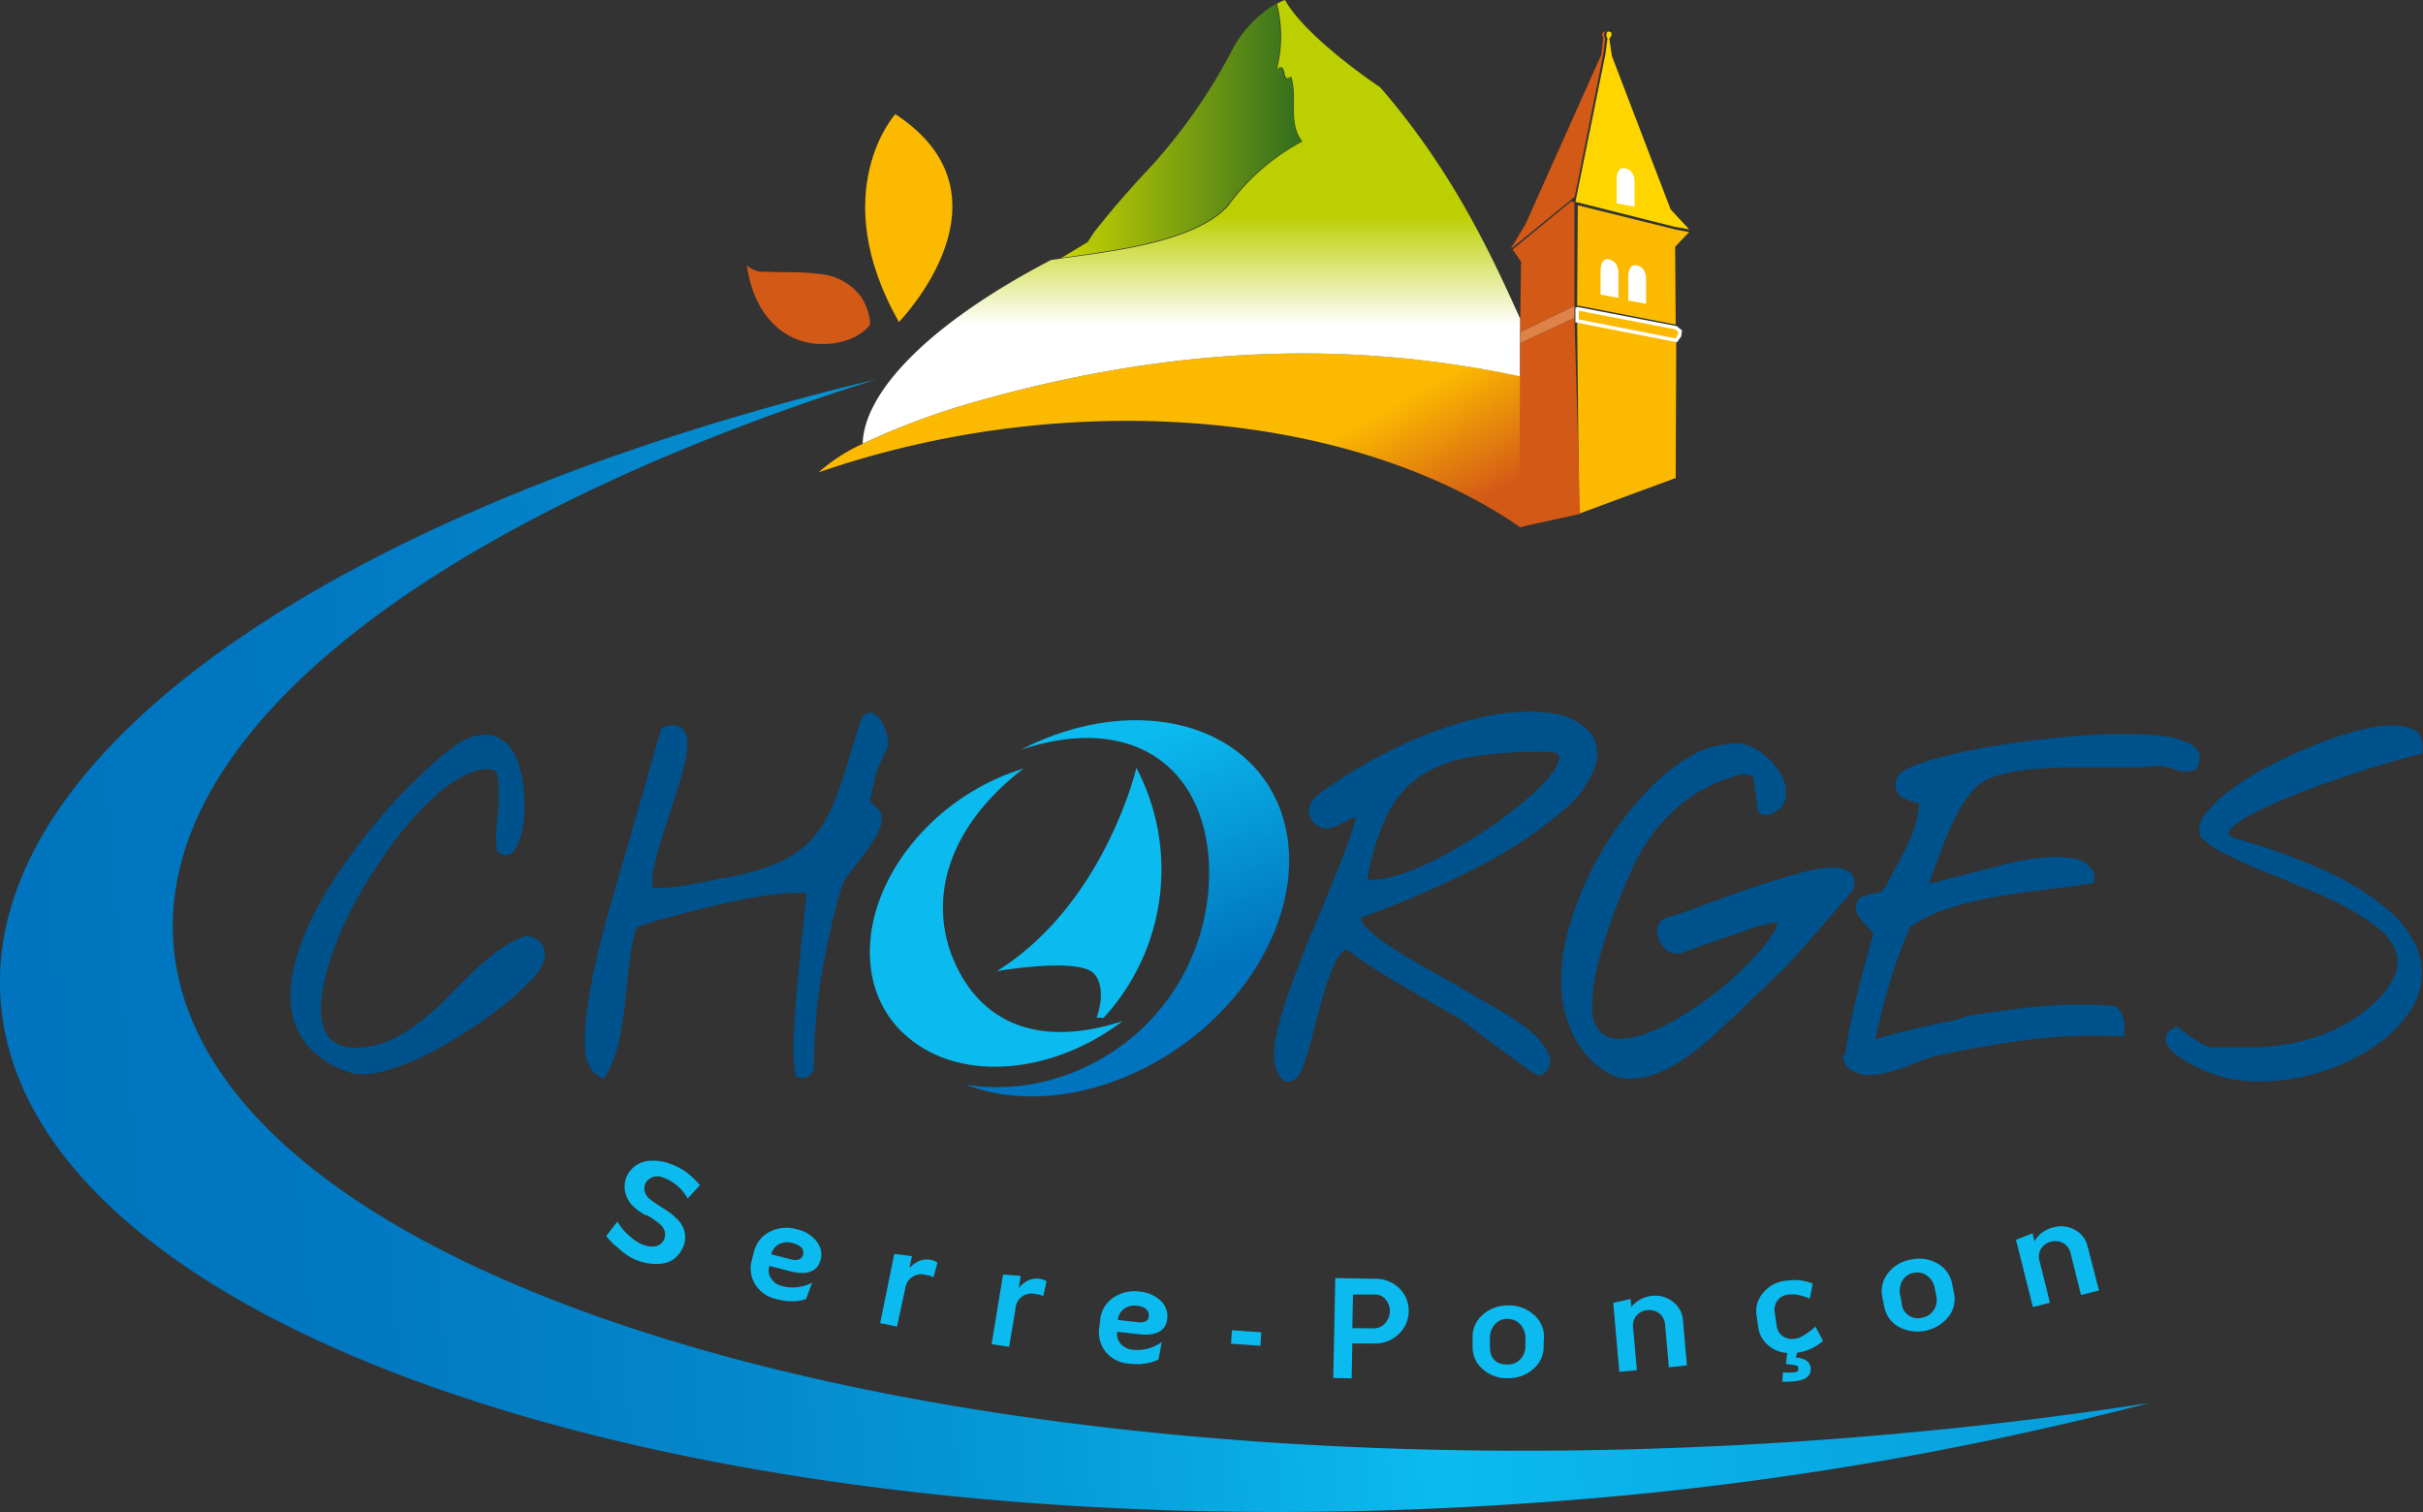 <svg xmlns="http://www.w3.org/2000/svg" xmlns:xlink="http://www.w3.org/1999/xlink" viewBox="0 0 216.1 134.85">
  <rect x="0" y="0" width="216.1" height="134.85" fill="#333333" stroke="none"/>
  <defs>
    <style>
      .cls-1 {
        fill: url(#linear-gradient);
      }

      .cls-2 {
        fill: url(#linear-gradient-2);
      }

      .cls-3 {
        fill: url(#linear-gradient-3);
      }

      .cls-4 {
        fill: url(#linear-gradient-4);
      }

      .cls-5 {
        fill: url(#linear-gradient-5);
      }

      .cls-6 {
        fill: #0bbbef;
      }

      .cls-7, .cls-9 {
        fill: #fbba00;
      }

      .cls-8 {
        fill: #00528c;
      }

      .cls-9 {
        stroke: #fff;
        stroke-width: 0.31px;
      }

      .cls-10 {
        fill: #d35917;
      }

      .cls-11 {
        fill: #de8248;
      }

      .cls-12 {
        fill: url(#linear-gradient-6);
      }

      .cls-13 {
        fill: #fbba07;
      }

      .cls-14 {
        fill: #ffd500;
      }

      .cls-15 {
        fill: #fff;
      }

      .cls-16 {
        fill: url(#linear-gradient-7);
      }
    </style>
    <linearGradient id="linear-gradient" x1="94.67" y1="11.68" x2="116.09" y2="11.68" gradientUnits="userSpaceOnUse">
      <stop offset="0" stop-color="#c8d400"/>
      <stop offset="1" stop-color="#316d1e"/>
    </linearGradient>
    <linearGradient id="linear-gradient-2" x1="140.73" y1="45.64" x2="140.79" y2="45.56" gradientUnits="userSpaceOnUse">
      <stop offset="0.24" stop-color="#d35917"/>
      <stop offset="1" stop-color="#fbba00"/>
    </linearGradient>
    <linearGradient id="linear-gradient-3" x1="115.42" y1="58.03" x2="108.19" y2="44.84" xlink:href="#linear-gradient-2"/>
    <linearGradient id="linear-gradient-4" x1="134.52" y1="44.52" x2="137.12" y2="41.03" xlink:href="#linear-gradient-2"/>
    <linearGradient id="linear-gradient-5" x1="-463.1" y1="259.28" x2="-458.52" y2="237.91" gradientTransform="matrix(-0.85, 0.53, -0.53, -0.85, -160.17, 533.42)" gradientUnits="userSpaceOnUse">
      <stop offset="0" stop-color="#0bbbef"/>
      <stop offset="1" stop-color="#0074be"/>
    </linearGradient>
    <linearGradient id="linear-gradient-6" x1="106.27" y1="33.36" x2="106.27" y2="4.49" gradientUnits="userSpaceOnUse">
      <stop offset="0.15" stop-color="#fff"/>
      <stop offset="0.49" stop-color="#bccf00"/>
    </linearGradient>
    <linearGradient id="linear-gradient-7" x1="-36.58" y1="69.13" x2="249.78" y2="69.13" gradientTransform="matrix(0.92, -0.07, 0.08, 1, 28.49, 20.99)" gradientUnits="userSpaceOnUse">
      <stop offset="0" stop-color="#0074be"/>
      <stop offset="0.11" stop-color="#0178c1"/>
      <stop offset="0.22" stop-color="#0385ca"/>
      <stop offset="0.34" stop-color="#069bd9"/>
      <stop offset="0.46" stop-color="#0bb8ed"/>
      <stop offset="0.47" stop-color="#0bbbef"/>
      <stop offset="1" stop-color="#0075bf"/>
    </linearGradient>
  </defs>
  <g id="Calque_2" data-name="Calque 2">
    <g id="Calque_1-2" data-name="Calque 1">
      <g>
        <path class="cls-1" d="M116.09,12.62c-1.26-1.71-.31-3.76-1-5.8-1,.68-.31-1.36-1.26-.68a11.67,11.67,0,0,0,0-5.81,10.26,10.26,0,0,0-3.87,4,49.51,49.51,0,0,1-7.19,10.39c-3.27,3.46-5.24,6.06-5.24,6.06l-.52.81L94.67,23c4.58-.65,11.83-1.46,14.77-4.63A19.55,19.55,0,0,1,116.09,12.62Z"/>
        <g>
          <path class="cls-2" d="M140.84,45.73a1.45,1.45,0,0,0,0-.32l-.19.05C140.72,45.65,140.78,45.74,140.84,45.73Z"/>
          <path class="cls-3" d="M86.81,35.88a63,63,0,0,0-10.17,3.84A15.7,15.7,0,0,0,73,42.13c22.31-7.71,47.56-5.48,62.57,4.88l.29-.08,0-13.32C121.76,30.6,105.85,30.43,86.81,35.88Z"/>
          <path class="cls-4" d="M140.43,34.72c-1.52-.41-3.07-.77-4.64-1.11l0,13.32c.71-.21,2.68-.8,4.85-1.47C140.25,43.8,140.5,34.73,140.43,34.72Z"/>
        </g>
        <g>
          <path class="cls-5" d="M107.79,76.52A19.15,19.15,0,0,1,94.12,96.19a17.8,17.8,0,0,1-8,.54c5.16,2,12,1.18,18.19-2.75,9.19-5.88,13.2-16.45,9-23.62-3.92-6.63-13.53-8-22.22-3.51l.81-.25C101.05,63.91,107.16,68.35,107.79,76.52Z"/>
          <path class="cls-6" d="M100.12,91.07c-7.67,2.48-12.57,0-14.91-5.09-2.47-5.37-1-12,6.08-17.44a20.74,20.74,0,0,0-8.6,5.2c-6.21,6.26-6.85,14.78-1.43,19C86.08,96.55,94.05,95.68,100.12,91.07Z"/>
        </g>
        <path class="cls-7" d="M80.17,28.72s10.94-11.18-.32-18.54C79.85,10.18,73.59,17.1,80.17,28.72Z"/>
        <g>
          <path class="cls-8" d="M47.07,83.51a1.84,1.84,0,0,0-.61.12A11.25,11.25,0,0,0,44,85.1,25.68,25.68,0,0,0,41.85,87c-.7.68-1.4,1.38-2.09,2.1A22.87,22.87,0,0,1,37.62,91a13.74,13.74,0,0,1-2.31,1.52,7.82,7.82,0,0,1-2.54.83,7.14,7.14,0,0,1-1.08.09,3.33,3.33,0,0,1-1.62-.35,2.52,2.52,0,0,1-1.24-1.55A5.57,5.57,0,0,1,28.61,90a9.23,9.23,0,0,1,.08-1.13,18.43,18.43,0,0,1,.87-3.61,30.28,30.28,0,0,1,1.7-4,40.58,40.58,0,0,1,2.34-4,39.33,39.33,0,0,1,2.7-3.66,23.66,23.66,0,0,1,2.84-2.89,11.73,11.73,0,0,1,2.71-1.75,3.94,3.94,0,0,1,1.58-.36,3,3,0,0,1,.66.07s.1,0,.2.3A3.88,3.88,0,0,1,44.47,70c0,.16,0,.32,0,.5,0,.33,0,.68,0,1,0,.58-.08,1.13-.13,1.66s-.07,1-.09,1.48c0,.11,0,.22,0,.32a3.37,3.37,0,0,0,.07.77l0,.15.11.1a1,1,0,0,0,.67.28.94.94,0,0,0,.71-.35,3.65,3.65,0,0,0,.65-1.4,10.45,10.45,0,0,0,.31-2c0-.29,0-.57,0-.86a12.21,12.21,0,0,0-.09-1.47A9.93,9.93,0,0,0,46.2,68a4.23,4.23,0,0,0-1.11-1.78,2.74,2.74,0,0,0-1.9-.7,4.76,4.76,0,0,0-2.5.92,21.16,21.16,0,0,0-1.9,1.5q-1.11,1-2.4,2.28t-2.64,2.91c-.91,1.07-1.79,2.19-2.63,3.36s-1.62,2.38-2.34,3.61A26.16,26.16,0,0,0,27,83.76a17.56,17.56,0,0,0-1,3.6,9.34,9.34,0,0,0-.1,1.38,8,8,0,0,0,.24,2,6.4,6.4,0,0,0,1.6,2.85,8.61,8.61,0,0,0,3.29,2h0a3.68,3.68,0,0,0,1.31.22,7.11,7.11,0,0,0,1.57-.2,18.57,18.57,0,0,0,3.54-1.27,34.84,34.84,0,0,0,3.77-2.09c1.27-.8,2.42-1.61,3.46-2.42a23.46,23.46,0,0,0,2.62-2.36,4.5,4.5,0,0,0,1.29-2,2.2,2.2,0,0,0,0-.36,1.62,1.62,0,0,0-.54-1.2A1.55,1.55,0,0,0,47.07,83.51Z"/>
          <path class="cls-8" d="M78.62,64.36a1.6,1.6,0,0,0-.78-.76.7.7,0,0,0-.25-.05c-.58.06-.72.49-.88.88-.45,1.44-.85,2.74-1.2,3.91a32.22,32.22,0,0,1-1.11,3.17A13.44,13.44,0,0,1,73.08,74a8,8,0,0,1-1.84,1.88,10.93,10.93,0,0,1-2.69,1.41,23.05,23.05,0,0,1-3.86,1c-.48.08-1,.19-1.62.31s-1.21.24-1.84.34a16.94,16.94,0,0,1-1.83.23,6.75,6.75,0,0,1-.75,0l-.45,0a2.63,2.63,0,0,1,0-.43,5.06,5.06,0,0,1,0-.63A16.56,16.56,0,0,1,58.65,76c.22-.8.48-1.64.77-2.52s.57-1.76.85-2.6.52-1.67.71-2.42a10,10,0,0,0,.32-2v-.12A1.84,1.84,0,0,0,60.86,65a1.12,1.12,0,0,0-.82-.32,2.37,2.37,0,0,0-.8.16l-.22.07-.07.23c-.14.42-.31,1-.51,1.69s-.43,1.48-.67,2.35S57.27,71,57,71.9s-.54,1.84-.78,2.71-.47,1.65-.68,2.34-.38,1.27-.5,1.69-.29,1-.54,1.88-.51,1.83-.79,2.91-.55,2.24-.8,3.44-.45,2.37-.58,3.46a18.73,18.73,0,0,0-.16,2.37c0,.21,0,.42,0,.61a3.65,3.65,0,0,0,.65,2.16h0a1.86,1.86,0,0,0,.28.29,2.17,2.17,0,0,0,.37.27l.39.19.21-.37a10.27,10.27,0,0,0,1.15-3.11,34.73,34.73,0,0,0,.55-3.53c.12-1.2.26-2.39.4-3.58a15.51,15.51,0,0,1,.61-2.95c.5-.17,1.12-.37,1.86-.58s1.77-.51,2.76-.76,2-.51,3.08-.75,2.1-.45,3.1-.61,1.9-.28,2.73-.34c.31,0,.6,0,.86,0s.53,0,.76,0c0,.17,0,.41-.06.69-.07.68-.16,1.54-.27,2.56s-.22,2.15-.34,3.39-.23,2.45-.32,3.64-.14,2.29-.16,3.32v.36a11.11,11.11,0,0,0,.16,2.11l0,.21.19.11a1.06,1.06,0,0,0,.47.12.85.85,0,0,0,.57-.22,1.72,1.72,0,0,0,.43-.57l0-.1v-.2a47.4,47.4,0,0,1,.64-7.92,73,73,0,0,1,1.74-7.78,4,4,0,0,1,.76-1.46l1.34-1.75a13.23,13.23,0,0,0,1.18-1.81,2.65,2.65,0,0,0,.37-1.3,2,2,0,0,0-.09-.59l0,0v0a2.68,2.68,0,0,0-.58-.62,3.8,3.8,0,0,0-.35-.29c0-.06,0-.12,0-.19.06-.26.12-.54.17-.82s.12-.55.17-.8.09-.42.11-.51a2.71,2.71,0,0,1,.16-.41c.1-.26.21-.55.32-.86L79,67c.11-.28.16-.42.2-.56a1.56,1.56,0,0,0,0-.2,3.3,3.3,0,0,0-.12-.79A4.28,4.28,0,0,0,78.62,64.36ZM53.18,95.17Z"/>
          <path class="cls-8" d="M136.45,91.92a23.37,23.37,0,0,0-2.8-1.87c-1.1-.64-2.25-1.29-3.44-2s-2.38-1.33-3.54-2-2.16-1.27-3-1.86a9.8,9.8,0,0,1-1.93-1.61,1.15,1.15,0,0,1-.38-.74v0A83.93,83.93,0,0,0,132.41,77a36.78,36.78,0,0,0,6.85-4.6,9.58,9.58,0,0,0,3-4,4.48,4.48,0,0,0,.19-1.22,2.94,2.94,0,0,0-.76-2,5.69,5.69,0,0,0-3.47-1.58,11.72,11.72,0,0,0-1.82-.13,20,20,0,0,0-3.67.38,34.16,34.16,0,0,0-7,2.28,44.31,44.31,0,0,0-8,4.61,2.64,2.64,0,0,0-.39.33,1.93,1.93,0,0,0-.41.53,1.8,1.8,0,0,0-.21.68.45.45,0,0,0,0,.11,1.27,1.27,0,0,0,.3.77,1.57,1.57,0,0,0,1.22.72h.15a3.37,3.37,0,0,0,1.16-.38l1-.53a.81.81,0,0,1,.36-.12,4.63,4.63,0,0,1-.17.77c-.19.64-.47,1.44-.83,2.41s-.8,2-1.3,3.25-1,2.43-1.54,3.69-1,2.51-1.49,3.77-.89,2.45-1.22,3.55a18.67,18.67,0,0,0-.68,3,7.1,7.1,0,0,0-.06.88,3.13,3.13,0,0,0,.24,1.31h0c.24.48.44.91,1,1a.58.58,0,0,0,.19,0,1.7,1.7,0,0,0,1-1,11.92,11.92,0,0,0,.66-1.89c.21-.75.42-1.56.65-2.42s.45-1.71.7-2.56a17.77,17.77,0,0,1,.77-2.22,5.23,5.23,0,0,1,.83-1.43c.2-.22.32-.26.43-.26h.06a49,49,0,0,0,5,3.25c1.7,1,3.39,1.94,5.09,2.94l.6.43,1.28,1,1.6,1.19c.57.4,1.09.78,1.58,1.14s.9.65,1.24.87a2.76,2.76,0,0,0,.38.24.75.75,0,0,0,.39.14h0a.43.43,0,0,0,.27-.09,1.48,1.48,0,0,0,.68-1.18,1.52,1.52,0,0,0-.17-.68A6,6,0,0,0,136.45,91.92Zm-9.71-14.63a17.5,17.5,0,0,1-3,1,5.78,5.78,0,0,1-1.27.16,2.64,2.64,0,0,1-.51,0v-.08a21.93,21.93,0,0,1,1.75-5.69,9,9,0,0,1,2.95-3.46,11.62,11.62,0,0,1,4.7-1.74,36.85,36.85,0,0,1,6.13-.43h.9c.6.15.67.3.68.46s0,0,0,0a2.72,2.72,0,0,1-.59,1.38,12.48,12.48,0,0,1-2,2.1,36.76,36.76,0,0,1-2.9,2.31c-1.07.76-2.2,1.49-3.38,2.18A33.22,33.22,0,0,1,126.74,77.29Z"/>
          <path class="cls-8" d="M165.23,79.48l0-.08a1.87,1.87,0,0,0,.16-.72,1.11,1.11,0,0,0-.46-.92,2.51,2.51,0,0,0-1.48-.37h-.18a11.74,11.74,0,0,0-2.34.37c-.89.23-1.83.5-2.81.81s-2,.65-3,1l-2.8,1c-.85.33-1.61.6-2.27.83a11.26,11.26,0,0,1-1.38.42,1.21,1.21,0,0,0-.87,1.19,2.06,2.06,0,0,0,.18.85,2.15,2.15,0,0,0,.73.91,1.33,1.33,0,0,0,.82.28,1.78,1.78,0,0,0,.55-.1l1.26-.46,1.91-.67,1.93-.66,1.26-.44c.32-.09.72-.21,1.21-.33a3,3,0,0,1,.81-.11h.08a2.06,2.06,0,0,1-.31.8,12.67,12.67,0,0,1-1.64,2.15A28.4,28.4,0,0,1,154,87.74a32.91,32.91,0,0,1-3.19,2.37,22,22,0,0,1-3.27,1.78,8.21,8.21,0,0,1-2.84.76h-.24a2.49,2.49,0,0,1-1.66-.54,3,3,0,0,1-.8-2.21c0-.12,0-.24,0-.37a17.39,17.39,0,0,1,.72-4.36,52.88,52.88,0,0,1,2.8-7.57,16.11,16.11,0,0,1,3.78-5.34,13.68,13.68,0,0,1,6-3.19h.06l.19,0a2.78,2.78,0,0,1,.49.08,1.82,1.82,0,0,1,.35.11l.38,2.92a.65.65,0,0,0,.71.5,1.13,1.13,0,0,0,.59-.15,1.92,1.92,0,0,0,1.11-1.09,2.43,2.43,0,0,0,.13-.76,3.13,3.13,0,0,0-.1-.73,4.46,4.46,0,0,0-.75-1.47,6.33,6.33,0,0,0-1.23-1.25,4.49,4.49,0,0,0-1.55-.8,3.32,3.32,0,0,0-.92-.14,2.84,2.84,0,0,0-.72.09,7.58,7.58,0,0,0-3.3,1.08,16.89,16.89,0,0,0-3.39,2.63,28.34,28.34,0,0,0-3.15,3.75,28.94,28.94,0,0,0-2.61,4.48,28,28,0,0,0-1.76,4.8,16.92,16.92,0,0,0-.59,4.31c0,.14,0,.29,0,.43a11.17,11.17,0,0,0,1,4.29,8,8,0,0,0,2.91,3.38l.26-.39-.26.39a3.84,3.84,0,0,0,2.15.67h0a6.9,6.9,0,0,0,2.17-.36,9.8,9.8,0,0,0,2.09-1,18.59,18.59,0,0,0,1.88-1.33c.59-.47,1.13-.92,1.61-1.37s.87-.81,1.17-1.11c.19-.15.46-.38.78-.68l1-1c.35-.35.71-.69,1.08-1l1-1c.32-.3.58-.56.81-.76s.36-.35.45-.45.63-.68,1.18-1.29l1.75-2c.62-.71,1.2-1.39,1.74-2s.91-1.08,1.12-1.33Z"/>
          <path class="cls-8" d="M194.64,68.79a2,2,0,0,0,.43,0,2.24,2.24,0,0,0,.51-.07l.16,0,.1-.14a1.79,1.79,0,0,0,.34-1,1.32,1.32,0,0,0-.62-1.1,6.17,6.17,0,0,0-2.64-.83,26.42,26.42,0,0,0-3.28-.18h-.83c-1.58,0-3.24.13-4.95.29s-3.42.37-5.11.63-3.21.55-4.58.87a25.92,25.92,0,0,0-3.37,1c-.88.38-1.46.61-1.67,1.27a2.58,2.58,0,0,0-.07.52,1.16,1.16,0,0,0,.41.93,2.59,2.59,0,0,0,.93.45l.77.24a0,0,0,0,1,0,0v.08a9.4,9.4,0,0,1-.41,2,14.9,14.9,0,0,1-.67,1.67c-.25.54-.52,1.07-.83,1.62a18.47,18.47,0,0,0-1,1.94l-.06.07c-.07.08-.14.17-.23.26a1.6,1.6,0,0,1-.21.23.17.17,0,0,1-.06.06l-.21,0-.53.13a5.08,5.08,0,0,0-.59.15l-.23.08a.58.58,0,0,0-.27.17,1.31,1.31,0,0,0-.36.85,1,1,0,0,0,.13.5,4,4,0,0,0,.64.88c.24.24.46.49.66.73a.38.38,0,0,1,.11.22.11.11,0,0,1,0,.07c-.28,1-.53,1.91-.77,2.78s-.45,1.74-.66,2.59-.4,1.71-.58,2.59-.32,1.68-.45,2.57a.76.76,0,0,0-.2.5.67.67,0,0,0,.19.45,1.14,1.14,0,0,0,.29.4,1.5,1.5,0,0,0,.4.25,2.82,2.82,0,0,0,1.41.36l.44,0a10.41,10.41,0,0,0,2-.45c.65-.21,1.29-.44,1.9-.7a11,11,0,0,1,1.48-.51c2.7-.6,5.43-1.09,8.16-1.45a44.37,44.37,0,0,1,5.92-.39c.81,0,1.62,0,2.44.06l.45,0,0-.45a3,3,0,0,0,0-.35v-.09a2.48,2.48,0,0,0-.09-.65,2.64,2.64,0,0,0-.25-.66,1.13,1.13,0,0,0-.74-.54h-.07q-1.44-.09-2.82-.09c-1.26,0-2.48.06-3.66.17q-3.08.3-6.34.84L174.3,91c-.69.13-1.49.3-2.4.5s-1.85.43-2.83.68c-.65.17-1.25.34-1.8.52.33-1.63.72-3.24,1.19-4.82a42.49,42.49,0,0,1,1.91-5.23A14,14,0,0,1,173.81,81a30.38,30.38,0,0,1,4.08-1c1.41-.25,2.84-.46,4.28-.63s2.87-.35,4.23-.56l.32-.05.06-.32a.78.78,0,0,0,0-.19,1.21,1.21,0,0,0,0-.18,1,1,0,0,0-.12-.41,2.65,2.65,0,0,0-2-1.14,9.33,9.33,0,0,0-1.32-.09,12.72,12.72,0,0,0-1.47.09,24.43,24.43,0,0,0-3.22.61l-3.16.81c-1,.27-1.88.49-2.65.68-.32.07-.59.13-.81.16.43-1.16.84-2.23,1.21-3.23a25.88,25.88,0,0,1,1.36-3.07,9.7,9.7,0,0,1,1.51-2.14A4,4,0,0,1,178,69.21a17.18,17.18,0,0,1,3.44-.63c1.18-.09,2.36-.14,3.54-.14l3.6,0h.63c1,0,2.06,0,3.11-.14h.16a2.37,2.37,0,0,1,.52.06l.81.2C194.1,68.67,194.37,68.74,194.64,68.79Z"/>
          <path class="cls-8" d="M215.11,65a4.13,4.13,0,0,0-1.63-.29,7.45,7.45,0,0,0-.79,0,18.41,18.41,0,0,0-3.26.69,34.47,34.47,0,0,0-3.73,1.35c-1.26.54-2.49,1.12-3.68,1.76a23.82,23.82,0,0,0-3.15,2,10.69,10.69,0,0,0-2.11,2,2.48,2.48,0,0,0-.62,1.49,1.44,1.44,0,0,0,.09.51l0,.1.08.07a8.52,8.52,0,0,0,2.25,1.52c.95.47,2,1,3.19,1.45s2.4,1,3.67,1.51A38.8,38.8,0,0,1,209,80.78a19.14,19.14,0,0,1,2.91,1.84,5.38,5.38,0,0,1,1.67,2,2.71,2.71,0,0,1,.25,1.15,3.48,3.48,0,0,1-.16,1,7,7,0,0,1-2,2.75,13.39,13.39,0,0,1-3.14,2.15A15.94,15.94,0,0,1,205,92.92a22.38,22.38,0,0,1-3.84.49c-.61,0-1.24,0-1.86,0s-1.47,0-2.22,0a7.22,7.22,0,0,1-1.41-.75,15.17,15.17,0,0,1-1.28-.93l-.24-.2-.27.15a1.17,1.17,0,0,0-.74,1,1,1,0,0,0,.17.54,3.71,3.71,0,0,0,1.15,1.11,11.08,11.08,0,0,0,1.54.87c.49.23.79.37,1,.44h0a12,12,0,0,0,3.72.8l.93,0a16.8,16.8,0,0,0,3.08-.28A19.37,19.37,0,0,0,208.63,95a16.81,16.81,0,0,0,3.45-1.9,11.9,11.9,0,0,0,2.58-2.52,6.56,6.56,0,0,0,1.29-3,4.87,4.87,0,0,0,.06-.76,6.29,6.29,0,0,0-.58-2.55,9.7,9.7,0,0,0-2.7-3.33,23.89,23.89,0,0,0-5.16-3.18,53,53,0,0,0-8-2.92,2.07,2.07,0,0,1-.72-.35c-.1-.08-.12-.12-.12-.13h0c0-.13.14-.45.67-.85a13.18,13.18,0,0,1,2.22-1.3q1.44-.69,3.18-1.38c1.16-.46,2.34-.89,3.56-1.31s2.34-.79,3.37-1.11,1.91-.58,2.64-.78,1.2-.32,1.37-.35l.32-.08,0-.33c0-.1,0-.2,0-.3A1.53,1.53,0,0,0,215.11,65Zm-18,30.13Z"/>
        </g>
        <path class="cls-6" d="M98.42,90.78a19.52,19.52,0,0,0,2.93-22.3S98.54,80.6,88.91,86.61c0,0,7.57-1.32,8.74.32,0,0,1.09,1.09.16,3.82Z"/>
        <g>
          <path class="cls-6" d="M55.2,111.35a6,6,0,0,1-1.13-1.12l1-1.29A4.42,4.42,0,0,0,56,110.1a4.51,4.51,0,0,0,1.25.88l.19.06a2.16,2.16,0,0,0,.91.12,1,1,0,0,0,.82-.52.89.89,0,0,0,.1-.23c.17-.49-.05-1-.64-1.42l-.51-.37a2.38,2.38,0,0,1-.29-.17l-.13-.08-.07,0-.07,0c-.23-.14-.41-.25-.55-.35a4.24,4.24,0,0,1-.48-.38,2.55,2.55,0,0,1-.81-1.58,2.24,2.24,0,0,1,.1-.94,2.2,2.2,0,0,1,.45-.78,2.39,2.39,0,0,1,1.75-.82,4.22,4.22,0,0,1,1.64.23l.5.19a5.75,5.75,0,0,1,1.27.77,8.7,8.7,0,0,1,1,1c-.3.31-.67.7-1.1,1.18a4.08,4.08,0,0,0-1.81-1.72l-.35-.14a1.27,1.27,0,0,0-1.41.23,1.06,1.06,0,0,0-.24.39,1.14,1.14,0,0,0-.05.46,1.31,1.31,0,0,0,.53.87c.14.11.32.24.56.4l.48.31a.75.75,0,0,0,.17.1l.62.43a3.79,3.79,0,0,1,.49.44,2.23,2.23,0,0,1,.69,2.35,2.59,2.59,0,0,1-.3.6,2.22,2.22,0,0,1-1.66,1.08,4.5,4.5,0,0,1-2.11-.25l-.18-.06A5,5,0,0,1,55.2,111.35Z"/>
          <path class="cls-6" d="M71.89,115.86l0,0-.36.09a2.82,2.82,0,0,1-.57.09,6.87,6.87,0,0,1-.78,0,7.43,7.43,0,0,1-1-.2,2.93,2.93,0,0,1-1.82-1.28,2.75,2.75,0,0,1-.29-2.24l.17-.67a2.7,2.7,0,0,1,1.42-1.8,3.27,3.27,0,0,1,2.44-.21,3,3,0,0,1,1.72,1.06,1.84,1.84,0,0,1,.36,1.68v0c-.27,1-1.17,1.39-2.69,1l-1.89-.49,0,.1a1.25,1.25,0,0,0,.2,1.07,1.54,1.54,0,0,0,.93.63,3.74,3.74,0,0,0,1.45.1,3.81,3.81,0,0,0,1.25-.4Zm-1.36-3.55c.61.16,1,0,1.1-.44s-.18-.81-.92-1a1.62,1.62,0,0,0-1.32.14,1.34,1.34,0,0,0-.6.86Z"/>
          <path class="cls-6" d="M79.76,111.83l1.57.2-.22,1.07a2.44,2.44,0,0,1,.82-.62,1.8,1.8,0,0,1,1.13-.11,1.39,1.39,0,0,1,.55.24l-.36,1.33a1.23,1.23,0,0,0-.55-.22l-.07,0a1.44,1.44,0,0,0-1.9,1.22L80,118.31,78.5,118Z"/>
          <path class="cls-6" d="M89.46,113.67l1.57.12-.17,1.08a2.47,2.47,0,0,1,.79-.65,1.78,1.78,0,0,1,1.12-.16,1.47,1.47,0,0,1,.57.21l-.3,1.34a1.35,1.35,0,0,0-.56-.19H92.4a1.42,1.42,0,0,0-1.83,1.3L90,120.12l-1.56-.24Z"/>
          <path class="cls-6" d="M103.32,121.25l0,0-.34.14a2.85,2.85,0,0,1-.55.16,5.86,5.86,0,0,1-.78.11,7.6,7.6,0,0,1-1-.05,2.94,2.94,0,0,1-2-1,2.76,2.76,0,0,1-.61-2.18l.08-.68a2.66,2.66,0,0,1,1.15-2,3.34,3.34,0,0,1,2.38-.56,3.07,3.07,0,0,1,1.86.81,1.88,1.88,0,0,1,.59,1.62v0c-.12,1.09-1,1.54-2.53,1.37l-1.94-.22v.11a1.24,1.24,0,0,0,.35,1,1.59,1.59,0,0,0,1,.49,3.74,3.74,0,0,0,1.45-.11,3.9,3.9,0,0,0,1.18-.57Zm-1.86-3.33c.63.07,1-.12,1-.59s-.3-.78-1-.87a1.59,1.59,0,0,0-1.29.33,1.35,1.35,0,0,0-.47.93Z"/>
          <path class="cls-6" d="M109.79,119.84l.08-1.2,2.62.18-.08,1.2Z"/>
          <path class="cls-6" d="M118.91,122.89l.18-8.91,3.64.07a2.94,2.94,0,0,1,2.1.88,2.78,2.78,0,0,1,.81,2,2.81,2.81,0,0,1-.92,2.07,3,3,0,0,1-2.22.82l-1.89,0-.06,3.11Zm3.55-4.42a1.35,1.35,0,0,0,1.08-.46,1.68,1.68,0,0,0,.42-1.08,1.61,1.61,0,0,0-.35-1,1.2,1.2,0,0,0-1-.48l-1.94,0-.06,3Z"/>
          <path class="cls-6" d="M137.67,120a2.55,2.55,0,0,1-.82,2,3.31,3.31,0,0,1-2.28.91,3.22,3.22,0,0,1-2.29-.77,2.54,2.54,0,0,1-.94-1.93l0-.87a2.55,2.55,0,0,1,.81-2,3.25,3.25,0,0,1,2.22-.91,3.3,3.3,0,0,1,2.34.75,2.63,2.63,0,0,1,1,1.94Zm-1.62-.67a1.79,1.79,0,0,0-.49-1.25,1.52,1.52,0,0,0-1.17-.45,1.41,1.41,0,0,0-1.11.53,1.9,1.9,0,0,0-.4,1.29l0,.62q0,1.66,1.65,1.62a1.49,1.49,0,0,0,1.11-.52,1.63,1.63,0,0,0,.4-1.21Z"/>
          <path class="cls-6" d="M148.84,121.94l-.34-3.82a1.37,1.37,0,0,0-.53-1,1.52,1.52,0,0,0-1.05-.28,1.41,1.41,0,0,0-.94.46,1.36,1.36,0,0,0-.33,1.09l.34,3.81-1.57.14-.54-6.15,1.54-.34.07.72a2.62,2.62,0,0,1,1.88-1,2.49,2.49,0,0,1,1.81.51,2.29,2.29,0,0,1,.92,1.69l.35,4Z"/>
          <path class="cls-6" d="M160.16,121.06c.81.08,1.25.38,1.32.88.1.68-.32,1.09-1.24,1.22a6.82,6.82,0,0,1-1.28.06l.06-.83a4.08,4.08,0,0,0,1,0c.28,0,.4-.16.37-.37a.27.27,0,0,0-.21-.25,6.34,6.34,0,0,0-.9-.11l.12-1a2.78,2.78,0,0,1-1.71-.69,2.51,2.51,0,0,1-.87-1.57l-.16-1.1a2.46,2.46,0,0,1,.59-2,3,3,0,0,1,1.93-1.07h.1a4.3,4.3,0,0,1,2.39.25l-.26,1.34a5.82,5.82,0,0,0-.89-.3,2.63,2.63,0,0,0-1-.06h-.08a1.35,1.35,0,0,0-1.17,1.51l.19,1.3A1.33,1.33,0,0,0,160,119.4h.1a1.93,1.93,0,0,0,.62-.22,5.26,5.26,0,0,0,.59-.38,4.58,4.58,0,0,0,.43-.34l.17-.16.68,1.28a4.26,4.26,0,0,1-2.31,1.06h0Z"/>
          <path class="cls-6" d="M174.27,115.35a2.53,2.53,0,0,1-.5,2.09,3.55,3.55,0,0,1-4.49.86,2.61,2.61,0,0,1-1.23-1.77l-.17-.85a2.57,2.57,0,0,1,.48-2.1,3.19,3.19,0,0,1,2.06-1.24,3.28,3.28,0,0,1,2.43.37,2.66,2.66,0,0,1,1.25,1.76Zm-1.7-.41a1.79,1.79,0,0,0-.69-1.16,1.48,1.48,0,0,0-1.22-.26,1.43,1.43,0,0,0-1,.7,1.88,1.88,0,0,0-.18,1.34l.12.6a1.44,1.44,0,0,0,1.88,1.34,1.48,1.48,0,0,0,1-.68,1.7,1.7,0,0,0,.21-1.26Z"/>
          <path class="cls-6" d="M185.6,115.49l-.93-3.72a1.36,1.36,0,0,0-.68-.92,1.53,1.53,0,0,0-1.08-.11,1.45,1.45,0,0,0-.86.6,1.37,1.37,0,0,0-.15,1.13l.93,3.71-1.52.39-1.51-6,1.48-.58.17.7a2.61,2.61,0,0,1,1.71-1.23,2.5,2.5,0,0,1,1.87.21,2.28,2.28,0,0,1,1.17,1.53l1,3.89Z"/>
        </g>
        <g>
          <g>
            <g>
              <polygon class="cls-7" points="140.72 27.25 149.48 28.95 149.45 28.91 149.39 20.46 140.72 18.31 140.66 27.28 140.72 27.25"/>
              <polygon class="cls-7" points="140.83 45.81 149.45 42.63 149.5 30.06 140.66 28.34 140.83 45.81"/>
              <polygon class="cls-9" points="149.85 29.54 149.48 29.23 140.72 27.54 140.66 27.56 140.66 28.62 149.5 30.35 149.79 29.95 149.85 29.54"/>
              <polygon class="cls-10" points="134.91 22.25 135.66 23.35 135.57 29.64 140.42 27.28 140.42 18.04 140.13 17.95 134.91 22.25"/>
              <polygon class="cls-10" points="135.56 30.61 135.54 47.01 140.92 45.83 140.42 28.34 135.56 30.61"/>
              <polygon class="cls-11" points="135.56 30.61 140.42 28.34 140.42 27.28 135.57 29.64 135.56 30.61"/>
              <path class="cls-12" d="M135.57,29.64l0-1.24c-2.46-5.43-5.92-13.06-12.47-20.61,0,0-6.54-4.33-8.5-7.79a4.9,4.9,0,0,0-.71.33,11.67,11.67,0,0,1,0,5.81c1-.68.31,1.36,1.26.68.64,2-.31,4.09,1,5.8a19.55,19.55,0,0,0-6.65,5.79c-2.94,3.17-10.19,4-14.77,4.63l-1,.15C82.59,29,77.05,35.09,76.94,39.57a64.34,64.34,0,0,1,9.87-3.69c18.94-5.42,34.77-5.28,48.74-2.32V29.64Z"/>
            </g>
            <g>
              <polygon class="cls-13" points="150.65 20.7 149.33 22.08 149.33 20.46 150.65 20.7"/>
              <path class="cls-14" d="M140.51,18l8.82,2.22,1.32.23L149,18.68,143.76,5l-.23-1.55s.46-.52,0-.63a.31.31,0,0,0-.16,0,.48.48,0,0,0,0,.59l-.18,1.38Z"/>
            </g>
          </g>
          <g>
            <path class="cls-15" d="M144.34,26.57V24.36s.07-1-.81-1.22-.78,1.18-.78,1.18l0,1.95Z"/>
            <path class="cls-15" d="M145.78,18.43V16.22s.07-1-.82-1.21-.77,1.18-.77,1.18l0,1.95Z"/>
            <path class="cls-15" d="M146.81,27.09V24.88s.07-1-.81-1.21-.78,1.18-.78,1.18l0,1.95Z"/>
          </g>
          <path class="cls-10" d="M143,4.79l.17-1.38a.48.48,0,0,1,0-.59c-.31,0-.34.33-.19.53l-.17,1.55L136.05,20l-1.33,2.22,5.72-4.67Z"/>
        </g>
        <path class="cls-16" d="M15.5,84.52C13.71,65.15,38.87,46.25,78.12,33.84,30.42,45.26-2,67.05.09,89.66c2.75,29.7,64,49.56,136.79,44.36a298.47,298.47,0,0,0,54.82-8.9c-9.52,1.47-19.43,2.59-29.63,3.32C83.88,134,18.25,114.37,15.5,84.52Z"/>
        <path class="cls-10" d="M76.88,26.59A5.1,5.1,0,0,0,73,24.43c-1.65-.23-3.3-.11-4.53-.2a3.15,3.15,0,0,1-.44,0h0l-.24,0a2.37,2.37,0,0,1-1.08-.48.76.76,0,0,1-.11-.14s0,0,0,0c.71,5,3.74,7,6.55,7.07h.12a6.42,6.42,0,0,0,2.22-.33,4.6,4.6,0,0,0,2-1.24.74.74,0,0,0,.12-.32A5.34,5.34,0,0,0,76.88,26.59Z"/>
      </g>
    </g>
  </g>
</svg>
